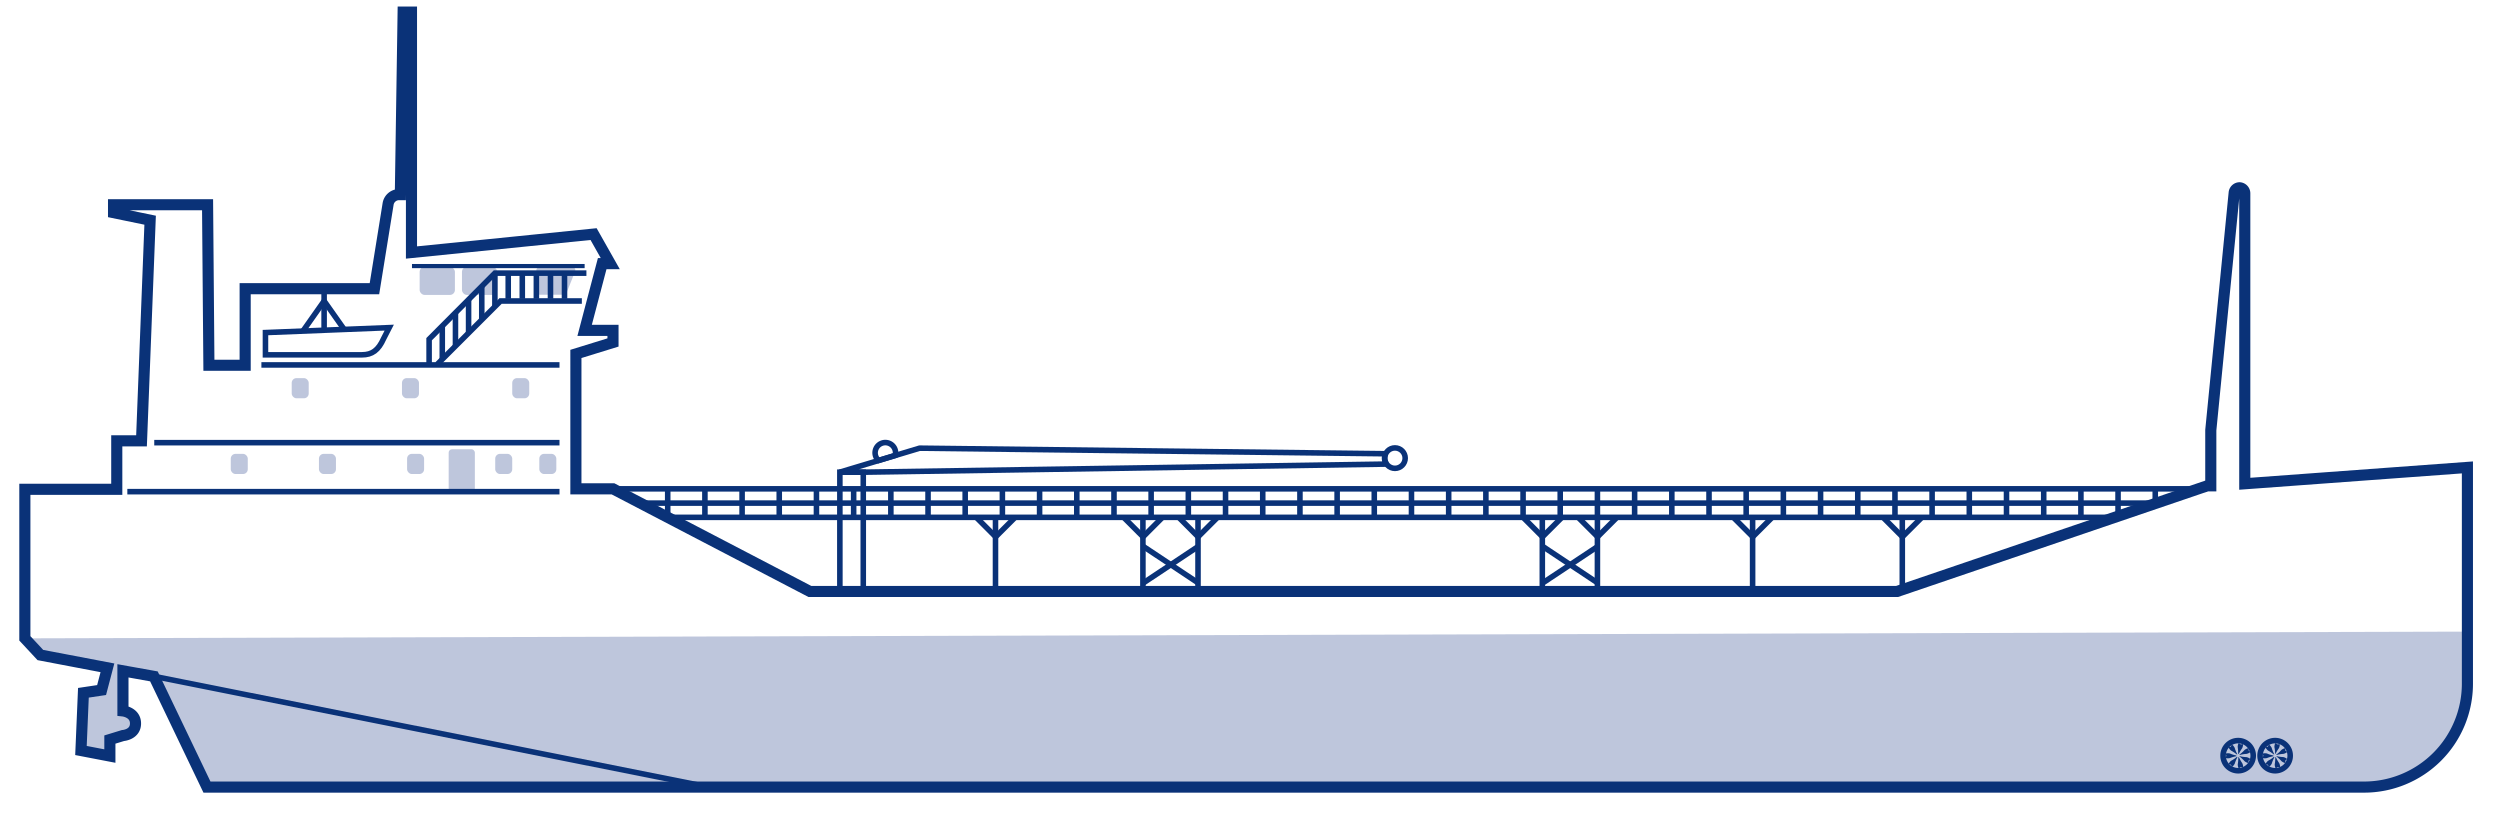 <svg xmlns="http://www.w3.org/2000/svg" viewBox="0 0 449.6 149.3"><defs><style>.cls-1{fill:#bec6dc;}.cls-2,.cls-3,.cls-4,.cls-6{fill:none;stroke:#0a3278;}.cls-2,.cls-3,.cls-6{stroke-miterlimit:10;}.cls-2{stroke-width:0.75px;}.cls-4{stroke-linejoin:bevel;}.cls-5{fill:#0a3278;}.cls-6{stroke-width:2px;}</style></defs><g id="Flächen"><path class="cls-1" d="M4.47,114.8l2.79,3,12.06,2.3-1.05,4-3.27.49-.44,10.38,5.2,1V133l2.35-.72s2.26-.15,2.26-2.17-2.26-2.26-2.26-2.26v-7.21l5.57,1,9.54,19.91H425.15A18.59,18.59,0,0,0,443.74,123v-9.41Z"/><rect class="cls-1" x="80.69" y="80.8" width="4.71" height="7.62" rx="0.59"/><rect class="cls-1" x="52.46" y="68" width="3.06" height="3.63" rx="0.86"/><rect class="cls-1" x="72.29" y="68" width="3.06" height="3.63" rx="0.86"/><rect class="cls-1" x="92.12" y="68" width="3.06" height="3.63" rx="0.86"/><rect class="cls-1" x="96.99" y="81.62" width="3.06" height="3.63" rx="0.86"/><rect class="cls-1" x="89.06" y="81.62" width="3.06" height="3.63" rx="0.86"/><rect class="cls-1" x="73.21" y="81.62" width="3.06" height="3.63" rx="0.86"/><rect class="cls-1" x="57.36" y="81.62" width="3.06" height="3.63" rx="0.86"/><rect class="cls-1" x="41.5" y="81.62" width="3.06" height="3.63" rx="0.86"/><rect class="cls-1" x="75.47" y="48" width="6.34" height="5.04" rx="0.89"/><rect class="cls-1" x="83.08" y="48" width="6.34" height="5.04" rx="0.89"/><path class="cls-1" d="M101.34,53H97.07a.61.61,0,0,1-.61-.61V48.61a.61.61,0,0,1,.61-.61h5.79a.6.6,0,0,1,.56.83l-1.52,3.82A.6.6,0,0,1,101.34,53Z"/></g><g id="Detaillinien"><line class="cls-2" x1="74.09" y1="47.85" x2="105.14" y2="47.85"/><line class="cls-3" x1="47.01" y1="65.63" x2="100.62" y2="65.63"/><line class="cls-3" x1="27.74" y1="79.61" x2="100.62" y2="79.61"/><line class="cls-3" x1="22.9" y1="88.42" x2="100.62" y2="88.42"/><polyline class="cls-3" points="78.64 65.51 90.02 54.13 104.64 54.13"/><path class="cls-3" d="M77.17,65.63V61L89,49.12h16.46"/><path class="cls-3" d="M79.54,64.61v-6"/><path class="cls-3" d="M81.91,62.25v-6"/><path class="cls-3" d="M84.27,59.88v-6"/><path class="cls-3" d="M86.64,57.51v-6"/><path class="cls-3" d="M89,55.13v-6"/><path class="cls-3" d="M91.4,53.74V49.06"/><path class="cls-3" d="M93.93,53.74V49.06"/><path class="cls-3" d="M96.46,53.74V49.06"/><path class="cls-3" d="M99,53.74V49.06"/><path class="cls-3" d="M101.52,53.74V49.06"/><line class="cls-3" x1="108.88" y1="87.91" x2="396.94" y2="87.91"/><line class="cls-3" x1="115.13" y1="90.48" x2="387.6" y2="90.48"/><line class="cls-3" x1="120.55" y1="93.04" x2="380.25" y2="93.04"/><line class="cls-3" x1="120.08" y1="87.91" x2="120.08" y2="93.04"/><line class="cls-3" x1="126.77" y1="87.91" x2="126.77" y2="93.04"/><line class="cls-3" x1="133.46" y1="87.91" x2="133.46" y2="93.04"/><line class="cls-3" x1="140.14" y1="87.91" x2="140.14" y2="93.04"/><line class="cls-3" x1="146.83" y1="87.91" x2="146.83" y2="93.04"/><line class="cls-3" x1="153.52" y1="87.91" x2="153.52" y2="93.04"/><line class="cls-3" x1="160.21" y1="87.91" x2="160.21" y2="93.04"/><line class="cls-3" x1="166.9" y1="87.91" x2="166.9" y2="93.04"/><line class="cls-3" x1="173.58" y1="87.91" x2="173.58" y2="93.04"/><line class="cls-3" x1="180.27" y1="87.91" x2="180.27" y2="93.04"/><line class="cls-3" x1="186.96" y1="87.91" x2="186.96" y2="93.04"/><line class="cls-3" x1="193.65" y1="87.91" x2="193.65" y2="93.04"/><line class="cls-3" x1="200.34" y1="87.91" x2="200.34" y2="93.04"/><line class="cls-3" x1="207.02" y1="87.91" x2="207.02" y2="93.04"/><line class="cls-3" x1="213.71" y1="87.91" x2="213.71" y2="93.04"/><line class="cls-3" x1="220.4" y1="87.91" x2="220.4" y2="93.04"/><line class="cls-3" x1="227.09" y1="87.91" x2="227.09" y2="93.04"/><line class="cls-3" x1="233.78" y1="87.91" x2="233.78" y2="93.04"/><line class="cls-3" x1="240.47" y1="87.91" x2="240.47" y2="93.04"/><line class="cls-3" x1="247.15" y1="87.91" x2="247.15" y2="93.04"/><line class="cls-3" x1="253.84" y1="87.91" x2="253.84" y2="93.04"/><line class="cls-3" x1="260.53" y1="87.91" x2="260.53" y2="93.04"/><line class="cls-3" x1="267.22" y1="87.91" x2="267.22" y2="93.04"/><line class="cls-3" x1="273.91" y1="87.91" x2="273.91" y2="93.04"/><line class="cls-3" x1="280.59" y1="87.91" x2="280.59" y2="93.04"/><line class="cls-3" x1="287.28" y1="87.91" x2="287.28" y2="93.04"/><line class="cls-3" x1="293.97" y1="87.91" x2="293.97" y2="93.04"/><line class="cls-3" x1="300.66" y1="87.91" x2="300.66" y2="93.04"/><line class="cls-3" x1="307.35" y1="87.91" x2="307.35" y2="93.04"/><line class="cls-3" x1="314.03" y1="87.91" x2="314.03" y2="93.04"/><line class="cls-3" x1="320.72" y1="87.91" x2="320.72" y2="93.04"/><line class="cls-3" x1="327.41" y1="87.91" x2="327.41" y2="93.04"/><line class="cls-3" x1="334.1" y1="87.91" x2="334.1" y2="93.04"/><line class="cls-3" x1="340.79" y1="87.91" x2="340.79" y2="93.04"/><line class="cls-3" x1="347.47" y1="87.91" x2="347.47" y2="93.04"/><line class="cls-3" x1="354.16" y1="87.91" x2="354.16" y2="93.04"/><line class="cls-3" x1="360.85" y1="87.91" x2="360.85" y2="93.04"/><line class="cls-3" x1="367.54" y1="87.91" x2="367.54" y2="93.04"/><line class="cls-3" x1="374.23" y1="87.91" x2="374.23" y2="93.04"/><line class="cls-3" x1="380.91" y1="87.91" x2="380.91" y2="93.04"/><line class="cls-3" x1="387.6" y1="87.91" x2="387.6" y2="90.48"/><rect class="cls-3" x="151.04" y="84.92" width="4.21" height="21.55"/><path class="cls-3" d="M158,82.81l3-.91a1.76,1.76,0,0,0,.06-.46A1.84,1.84,0,1,0,158,82.81Z"/><path class="cls-4" d="M249,82.39a1.87,1.87,0,0,1,.18-.79l-83.8-1L151,84.92h4.21l94.13-1.46A1.8,1.8,0,0,1,249,82.39Z"/><circle class="cls-3" cx="250.87" cy="82.39" r="1.84"/><line class="cls-4" x1="179.03" y1="93.04" x2="179.03" y2="106.47"/><line class="cls-4" x1="175.57" y1="93.04" x2="179.06" y2="96.54"/><line class="cls-4" x1="182.56" y1="93.04" x2="179.06" y2="96.54"/><line class="cls-4" x1="315.19" y1="93.04" x2="315.19" y2="106.47"/><line class="cls-4" x1="311.72" y1="93.04" x2="315.22" y2="96.54"/><line class="cls-4" x1="318.71" y1="93.04" x2="315.22" y2="96.54"/><line class="cls-4" x1="342.11" y1="93.04" x2="342.11" y2="106.47"/><line class="cls-4" x1="338.64" y1="93.04" x2="342.13" y2="96.54"/><line class="cls-4" x1="345.63" y1="93.04" x2="342.13" y2="96.54"/><line class="cls-4" x1="205.54" y1="93.04" x2="205.54" y2="106.47"/><line class="cls-4" x1="202.07" y1="93.04" x2="205.57" y2="96.54"/><line class="cls-4" x1="209.06" y1="93.04" x2="205.57" y2="96.54"/><line class="cls-4" x1="215.45" y1="93.04" x2="215.45" y2="106.47"/><line class="cls-4" x1="211.98" y1="93.04" x2="215.47" y2="96.54"/><line class="cls-4" x1="218.97" y1="93.04" x2="215.47" y2="96.54"/><line class="cls-4" x1="205.54" y1="98.22" x2="215.57" y2="104.89"/><line class="cls-4" x1="215.57" y1="98.22" x2="205.54" y2="104.89"/><line class="cls-4" x1="277.37" y1="93.04" x2="277.37" y2="106.47"/><line class="cls-4" x1="273.91" y1="93.04" x2="277.4" y2="96.54"/><line class="cls-4" x1="280.9" y1="93.04" x2="277.4" y2="96.54"/><line class="cls-4" x1="287.28" y1="93.04" x2="287.28" y2="106.47"/><line class="cls-4" x1="283.81" y1="93.04" x2="287.31" y2="96.54"/><line class="cls-4" x1="290.8" y1="93.04" x2="287.31" y2="96.54"/><line class="cls-4" x1="277.37" y1="98.22" x2="287.41" y2="104.89"/><line class="cls-4" x1="287.41" y1="98.22" x2="277.37" y2="104.89"/><path class="cls-3" d="M65.09,63.81H47.74v-4L70,58.92l-1,1.95C68.05,63,66.91,63.81,65.09,63.81Z"/><line class="cls-3" x1="58.29" y1="51.92" x2="58.29" y2="59.39"/><line class="cls-3" x1="54.47" y1="59.55" x2="58.29" y2="54.13"/><line class="cls-3" x1="61.9" y1="59.25" x2="58.29" y2="54.13"/><line class="cls-3" x1="27.68" y1="121.63" x2="127.43" y2="141.54"/><path class="cls-3" d="M402.51,138.61a2.71,2.71,0,1,1,2.71-2.71A2.71,2.71,0,0,1,402.51,138.61Z"/><path class="cls-5" d="M401.26,135a5.64,5.64,0,0,1,1,.68s0,0,.08,0a0,0,0,0,0,0-.07,5.32,5.32,0,0,1-.45-1.11,1.54,1.54,0,0,0-.47-.58s-.09,0-.14.16-.1.19-.1.19,0,.05-.21.06a.2.2,0,0,0-.18.1A1.55,1.55,0,0,0,401.26,135Z"/><path class="cls-5" d="M402.51,135.58s0,0,.05,0,.07,0,.07,0a6.1,6.1,0,0,1,.59-1,1.55,1.55,0,0,0,.17-.72.24.24,0,0,0-.22,0,.35.35,0,0,1-.21,0s-.06,0-.18-.13a.22.22,0,0,0-.19-.08,1.49,1.49,0,0,0-.16.72A6.73,6.73,0,0,1,402.51,135.58Z"/><path class="cls-5" d="M404.38,134.77a.22.22,0,0,0-.06-.21,1.52,1.52,0,0,0-.66.32,5.28,5.28,0,0,1-.9.81s0,0,0,.08.06,0,.06,0a5.93,5.93,0,0,1,1.19-.19,1.54,1.54,0,0,0,.67-.32s0-.09-.13-.17-.16-.14-.16-.14A.43.43,0,0,1,404.38,134.77Z"/><path class="cls-5" d="M402.83,136s0,0-.06,0,0,.07,0,.07a5.89,5.89,0,0,1,.89.82,1.58,1.58,0,0,0,.66.33.22.22,0,0,0,.06-.21.37.37,0,0,1,0-.21.49.49,0,0,1,.17-.15.21.21,0,0,0,.12-.17,1.48,1.48,0,0,0-.66-.32A5.87,5.87,0,0,1,402.83,136Z"/><path class="cls-5" d="M402.65,136.19s0,0-.07,0-.05.05-.05.05a5.91,5.91,0,0,1-.09,1.2,1.49,1.49,0,0,0,.16.72s.09,0,.19-.08a.44.44,0,0,1,.18-.12.35.35,0,0,1,.21,0,.24.24,0,0,0,.22,0,1.52,1.52,0,0,0-.16-.72A6.15,6.15,0,0,1,402.65,136.19Z"/><path class="cls-5" d="M402.34,136.12s-.07,0-.07,0a5,5,0,0,1-1,.68,1.53,1.53,0,0,0-.47.57.21.21,0,0,0,.19.1.38.38,0,0,1,.21.07s.05,0,.1.19a.21.21,0,0,0,.14.16,1.48,1.48,0,0,0,.46-.57,6,6,0,0,1,.47-1.12S402.39,136.16,402.34,136.12Z"/><path class="cls-5" d="M402.19,136s.05,0,0-.06,0-.07,0-.07a5.33,5.33,0,0,1-1.15-.36,1.47,1.47,0,0,0-.74,0,.2.2,0,0,0,0,.21c.09.14.08.2.08.2s0,.06-.09.2a.23.23,0,0,0,0,.21,1.5,1.5,0,0,0,.74,0A6.16,6.16,0,0,1,402.19,136Z"/><path class="cls-3" d="M409.16,138.61a2.71,2.71,0,1,1,2.71-2.71A2.71,2.71,0,0,1,409.16,138.61Z"/><path class="cls-5" d="M407.91,135a5.64,5.64,0,0,1,1,.68s0,0,.08,0a0,0,0,0,0,0-.07,5.93,5.93,0,0,1-.45-1.11,1.55,1.55,0,0,0-.46-.58.21.21,0,0,0-.14.16c-.05.16-.11.19-.11.19s0,.05-.21.06a.2.2,0,0,0-.18.1A1.55,1.55,0,0,0,407.91,135Z"/><path class="cls-5" d="M409.16,135.58s0,0,0,0,.07,0,.07,0a6.1,6.1,0,0,1,.59-1,1.43,1.43,0,0,0,.17-.72.22.22,0,0,0-.21,0,.38.38,0,0,1-.22,0s-.06,0-.17-.13a.24.24,0,0,0-.2-.08,1.49,1.49,0,0,0-.16.72A5.92,5.92,0,0,1,409.16,135.58Z"/><path class="cls-5" d="M411,134.77a.22.22,0,0,0-.06-.21,1.52,1.52,0,0,0-.66.32,4.93,4.93,0,0,1-.9.81.06.06,0,0,0,0,.08s.06,0,.06,0a6.05,6.05,0,0,1,1.19-.19,1.54,1.54,0,0,0,.67-.32s0-.09-.13-.17S411,135,411,135A.43.43,0,0,1,411,134.77Z"/><path class="cls-5" d="M409.48,136s0,0-.06,0,0,.07,0,.07a5.89,5.89,0,0,1,.89.82,1.58,1.58,0,0,0,.66.33A.22.22,0,0,0,411,137c0-.16,0-.21,0-.21s0-.06.16-.15a.19.19,0,0,0,.12-.17,1.48,1.48,0,0,0-.66-.32A6,6,0,0,1,409.48,136Z"/><path class="cls-5" d="M409.3,136.19s0,0-.07,0-.05.05-.05.05a5.91,5.91,0,0,1-.09,1.2,1.49,1.49,0,0,0,.16.72s.09,0,.19-.08a.44.44,0,0,1,.18-.12.35.35,0,0,1,.21,0,.24.24,0,0,0,.22,0,1.52,1.52,0,0,0-.16-.72A6.15,6.15,0,0,1,409.3,136.19Z"/><path class="cls-5" d="M409,136.12c-.05,0-.08,0-.08,0a5,5,0,0,1-1,.68,1.53,1.53,0,0,0-.47.57.21.21,0,0,0,.19.1.38.38,0,0,1,.21.07s0,0,.1.19a.21.21,0,0,0,.14.16,1.57,1.57,0,0,0,.47-.57,5.41,5.41,0,0,1,.46-1.12S409.05,136.16,409,136.12Z"/><path class="cls-5" d="M408.85,136s0,0,0-.06,0-.07,0-.07a5.33,5.33,0,0,1-1.15-.36,1.47,1.47,0,0,0-.74,0,.2.2,0,0,0,0,.21c.09.14.08.2.08.2s0,.06-.09.2a.23.23,0,0,0,0,.21,1.5,1.5,0,0,0,.74,0A6,6,0,0,1,408.85,136Z"/></g><g id="Außenlinien"><path class="cls-6" d="M403.7,87V34.77a1,1,0,0,0-.95-1h0a1,1,0,0,0-.95.86l-4.21,42.74v10l-.65,0-55.77,19H145.65L110.24,87.91h-6.67V63.65l6.67-2.06V59.41h-5.1l3.16-12h1.45l-3-5.31L74,45.41V2.18H72.5L72,35H71.8a2,2,0,0,0-2,1.67L67.34,51.92H44.09V65.69H37.57l-.24-28.87H20.42v1.42L27,39.6,25.45,79.28H21V88H4.47V114.8l2.79,3,12.06,2.3-1.05,4-3.27.49-.44,10.38,5.2,1V133l2.35-.72s2.26-.15,2.26-2.17-2.26-2.26-2.26-2.26v-7.21l5.57,1,9.54,19.91H425.15A18.59,18.59,0,0,0,443.74,123V84.06Z"/></g></svg>